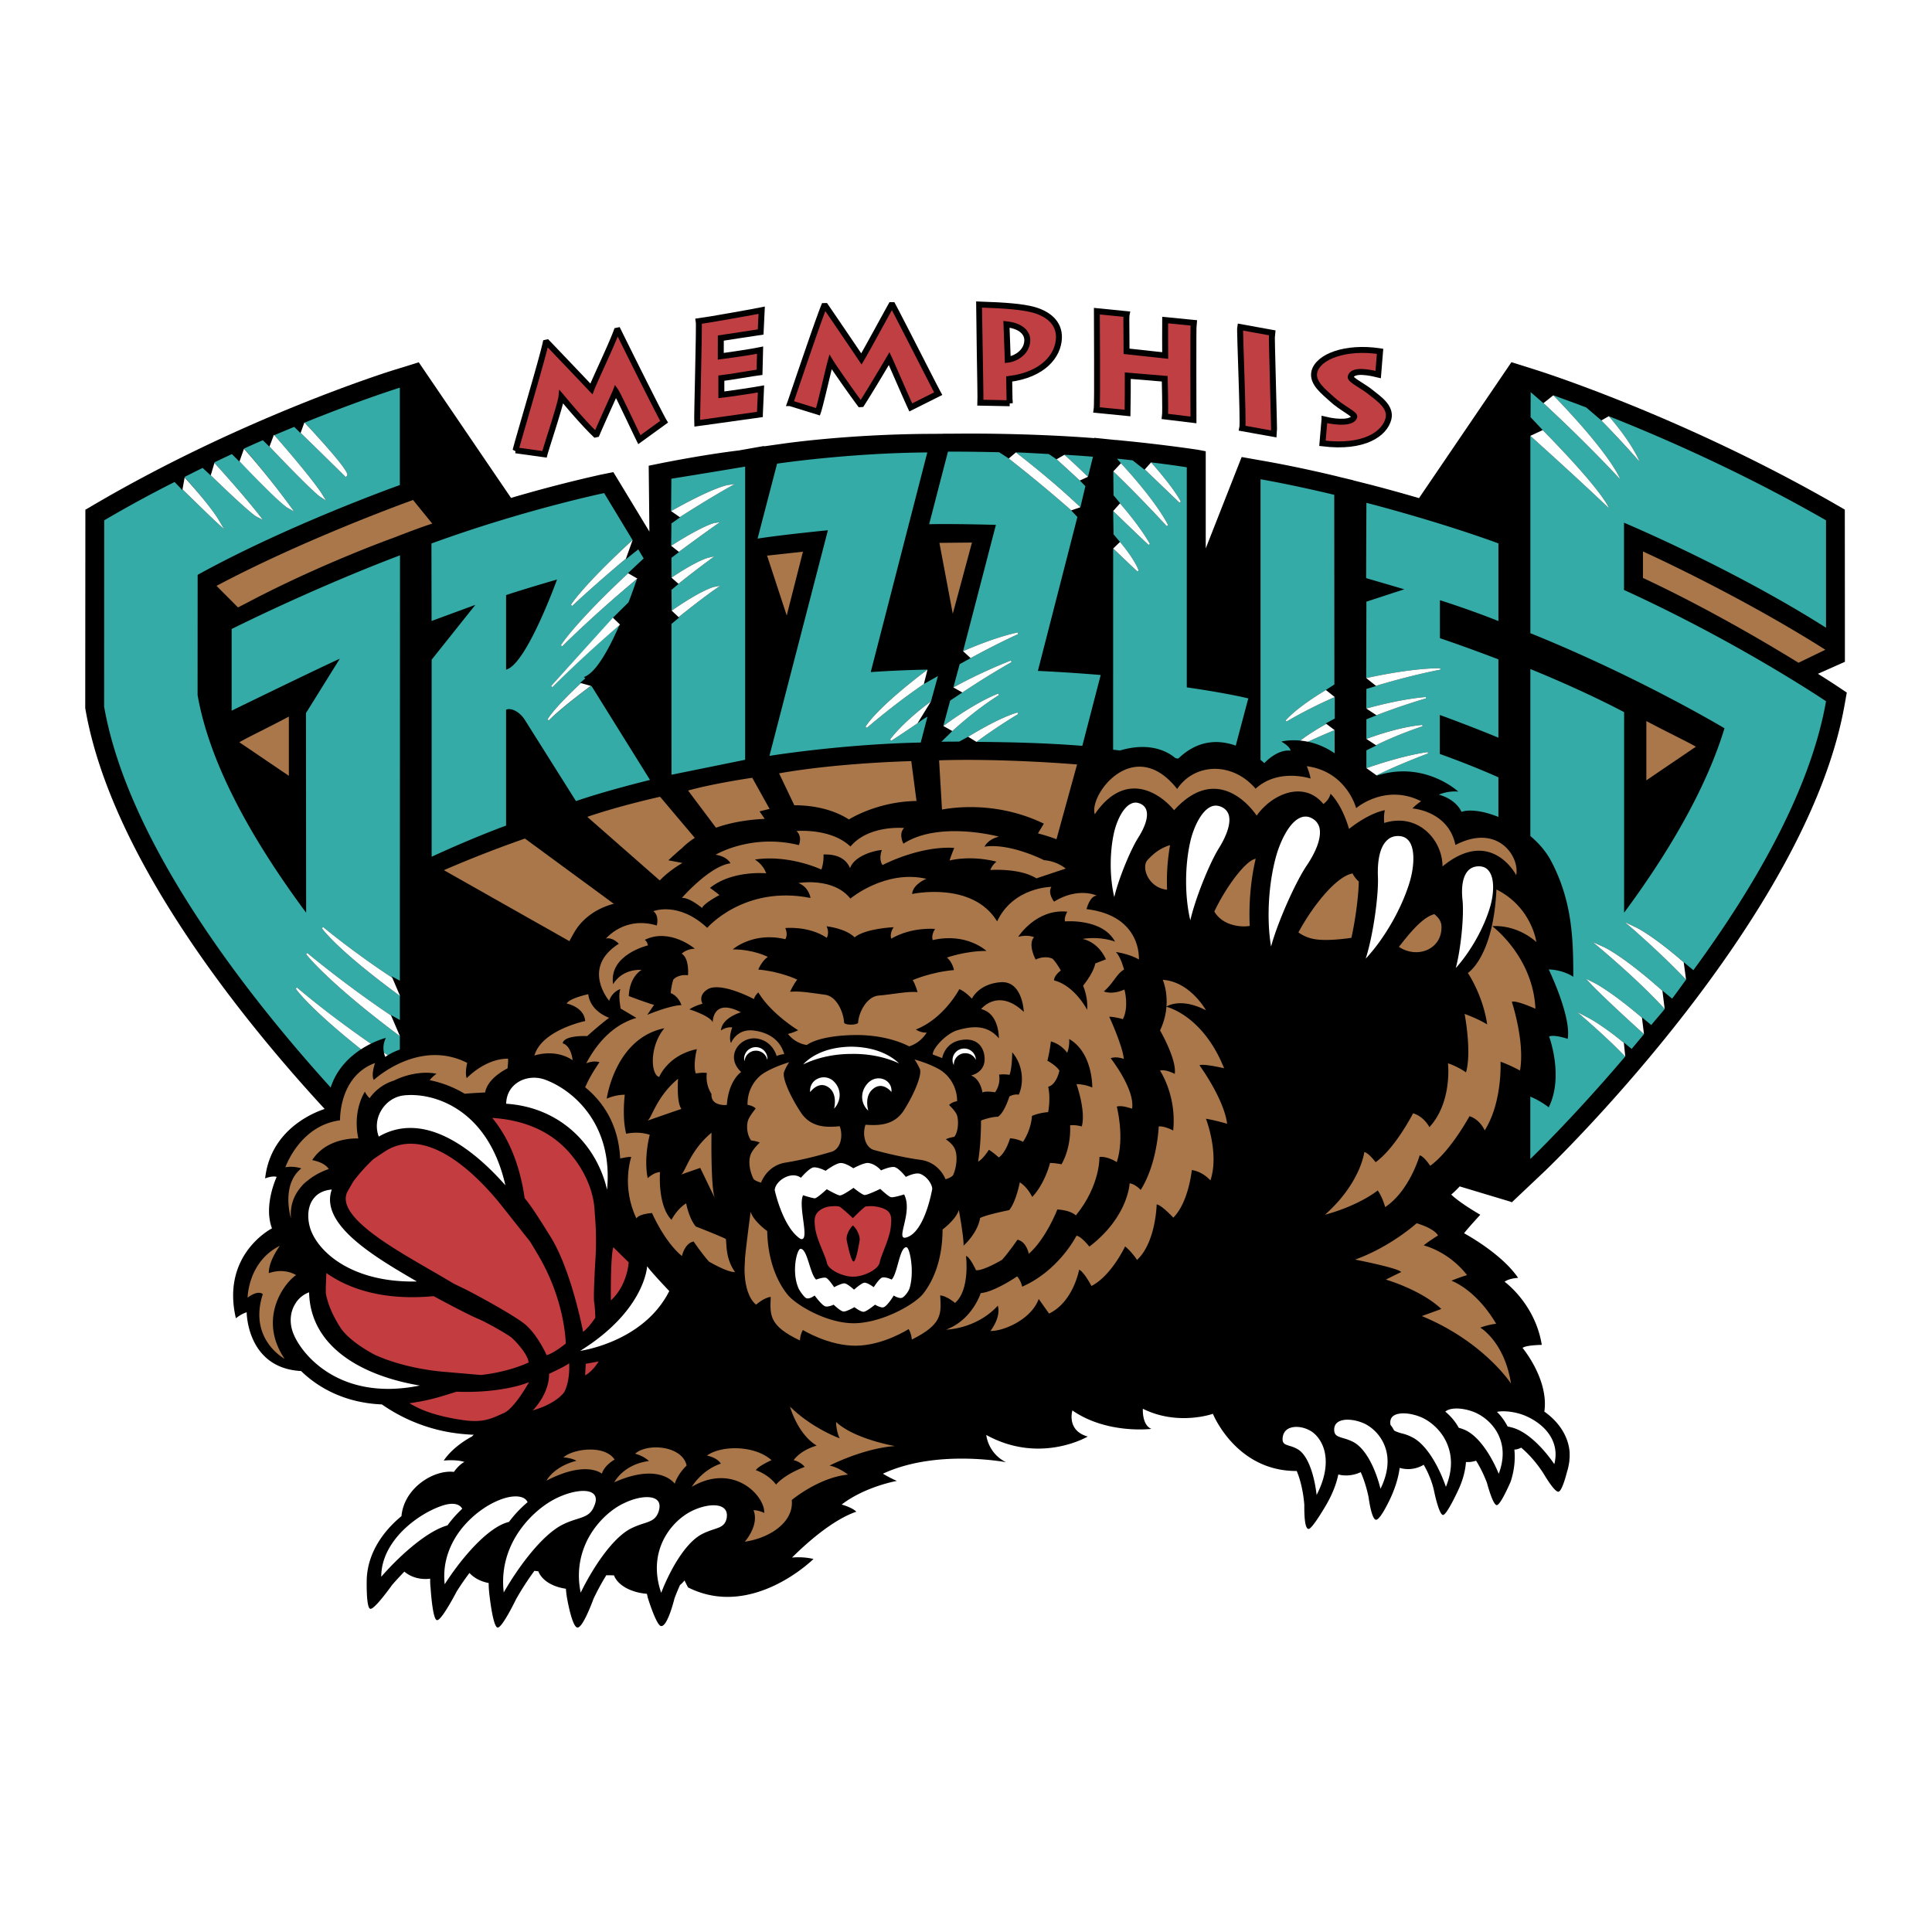 <svg xmlns="http://www.w3.org/2000/svg" width="2500" height="2500" viewBox="0 0 192.756 192.756"><path fill-rule="evenodd" clip-rule="evenodd" fill="#fff" d="M0 0h192.756v192.756H0V0z"/><path d="M132.146 41.853c1.445.35 2.818.317 2.969-.281.059-.261-1.293-.883-2.234-1.753-.734-.686-2.021-1.608-1.744-2.739.375-1.484 3.072-2.557 6.553-2.031l-.189 2.319c-1.682-.415-2.6-.325-2.742.224-.074.313 1.287.939 2.053 1.585.621.518 2.016 1.383 1.715 2.599-.365 1.474-2.375 2.975-6.586 2.455l.205-2.378z" fill-rule="evenodd" clip-rule="evenodd" fill="#c03f42"/><path d="M132.146 41.853c1.445.35 2.818.317 2.969-.281.059-.261-1.293-.883-2.234-1.753-.734-.686-2.021-1.608-1.744-2.739.375-1.484 3.072-2.557 6.553-2.031l-.189 2.319c-1.682-.415-2.6-.325-2.742.224-.074.313 1.287.939 2.053 1.585.621.518 2.016 1.383 1.715 2.599-.365 1.474-2.375 2.975-6.586 2.455l.205-2.378z" fill="none" stroke="#000" stroke-width=".594" stroke-miterlimit="2.613"/><path d="M51.446 44.926c.112-.599 2.595-8.852 3.001-10.729l.139-.03a898.349 898.349 0 0 1 4.419 4.637c.348-.914 2.064-4.493 2.527-5.805l.129-.027c1.058 2.15 4.165 8.392 4.597 9.106l-2.468 1.789c-.503-1.014-2.129-4.502-2.359-4.829-.104.272-1.204 2.654-1.902 4.283l-.132.028c-1.383-1.333-3.082-3.405-3.382-3.76-.076.739-1.514 5.053-1.692 5.739l-2.877-.402z" fill-rule="evenodd" clip-rule="evenodd" fill="#c03f42"/><path d="M51.446 44.926c.112-.599 2.595-8.852 3.001-10.729l.139-.03a898.349 898.349 0 0 1 4.419 4.637c.348-.914 2.064-4.493 2.527-5.805l.129-.027c1.058 2.15 4.165 8.392 4.597 9.106l-2.468 1.789c-.503-1.014-2.129-4.502-2.359-4.829-.104.272-1.204 2.654-1.902 4.283l-.132.028c-1.383-1.333-3.082-3.405-3.382-3.76-.076.739-1.514 5.053-1.692 5.739l-2.877-.402z" fill="none" stroke="#000" stroke-width=".594" stroke-miterlimit="2.613"/><path d="M75.812 41.348c-.496.064-5.528.794-6.253.882-.034-.609.229-9.78.155-10.181.773-.092 5.775-.987 6.28-1.095l-.104 2.166c-.508.066-3.728.583-3.974.613l-.004 1.821c.268-.026 3.328-.484 3.922-.614l-.055 2.203c-.368.042-3.213.527-3.809.588v1.662c.646-.068 3.309-.469 3.955-.588l-.113 2.543z" fill-rule="evenodd" clip-rule="evenodd" fill="#c03f42"/><path d="M75.812 41.348c-.496.063-5.528.794-6.253.882-.034-.609.229-9.78.155-10.181.773-.092 5.775-.987 6.28-1.095l-.104 2.166c-.508.066-3.728.583-3.974.613l-.004 1.821c.268-.026 3.328-.484 3.922-.614l-.055 2.203c-.368.042-3.213.527-3.809.588v1.662c.646-.068 3.309-.469 3.955-.588l-.113 2.543z" fill="none" stroke="#000" stroke-width=".594" stroke-miterlimit="2.613"/><path d="M78.838 40.221c.208-.573 2.66-7.899 3.381-9.686l.137-.002a935.572 935.572 0 0 1 3.588 5.278c.502-.843 2.299-4.153 2.975-5.366h.135c1.053 1.977 4.147 8.103 4.552 8.833l-2.739 1.371c-.495-1.065-1.983-4.515-2.154-4.875-.15.257-1.793 3.044-2.757 4.543l-.137.009c-1.146-1.541-2.717-3.819-2.958-4.219-.198.723-1.019 4.316-1.247 4.975l-2.776-.861z" fill-rule="evenodd" clip-rule="evenodd" fill="#c03f42"/><path d="M78.837 40.22c.208-.573 2.661-7.898 3.382-9.685l.137-.002a935.572 935.572 0 0 1 3.588 5.278c.502-.843 2.299-4.153 2.975-5.366h.135c1.053 1.977 4.147 8.103 4.552 8.833l-2.739 1.371c-.495-1.065-1.983-4.515-2.154-4.875-.15.257-1.793 3.044-2.757 4.543l-.137.009c-1.146-1.541-2.717-3.819-2.958-4.219-.198.723-1.019 4.316-1.247 4.975l-2.777-.862z" fill="none" stroke="#000" stroke-width=".594" stroke-miterlimit="2.613"/><path d="M100.416 32.354c1.471.159 2.111.875 2.076 1.637-.039 1.146-1.143 1.804-1.949 1.896l-.127-3.533zm.324 7.878c-.027-.283-.051-2.421-.051-2.421 3.371-.426 4.9-2.308 4.961-4.092.055-1.554-1.135-2.417-2.508-2.806-1.133-.311-2.82-.445-5.471-.533-.01.205.176 9.208.145 9.795l2.924.057z" fill-rule="evenodd" clip-rule="evenodd" fill="#c03f42"/><path d="M100.416 32.354c1.471.159 2.111.875 2.076 1.637-.039 1.146-1.143 1.803-1.949 1.896l-.127-3.533zm.324 7.878c-.027-.284-.051-2.421-.051-2.421 3.371-.426 4.9-2.308 4.961-4.092.055-1.554-1.135-2.417-2.508-2.806-1.133-.312-2.82-.445-5.471-.533-.01.205.176 9.208.145 9.795l2.924.057z" fill="none" stroke="#000" stroke-width=".594" stroke-miterlimit="2.613"/><path d="M109.41 40.9c.1-.595.012-9.516.02-9.855l2.98.297c-.035.169-.051.058-.014 3.708l3.855.419s-.016-3.237-.008-3.539l2.848.282c-.051.325-.018 9.424-.018 9.683l-2.846-.346c.064-.465-.021-3.76-.021-3.76l-3.688-.308s0 3.418-.016 3.726l-3.092-.307z" fill-rule="evenodd" clip-rule="evenodd" fill="#c03f42"/><path d="M109.41 40.9c.1-.595.012-9.516.02-9.855l2.98.297c-.035.169-.051.058-.014 3.708l3.855.419s-.016-3.237-.008-3.539l2.848.282c-.051.325-.018 9.424-.018 9.683l-2.846-.346c.064-.465-.021-3.76-.021-3.76l-3.688-.308s0 3.418-.016 3.726l-3.092-.307z" fill="none" stroke="#000" stroke-width=".594" stroke-miterlimit="2.613"/><path d="M127.107 43.297l-3.164-.57c.135-.584-.275-9.774-.211-10.099l3.168.573c-.056.239.256 9.789.207 10.096z" fill-rule="evenodd" clip-rule="evenodd" fill="#c03f42"/><path d="M127.107 43.297l-3.164-.57c.135-.584-.275-9.774-.211-10.099l3.168.573c-.056.239.256 9.788.207 10.096z" fill="none" stroke="#000" stroke-width=".594" stroke-miterlimit="2.613"/><path d="M145.621 118.388l5.176 1.569 3.188-2.981c1.08-1.007 26.336-25.48 30.057-46.693l.211-1.182-.998-.668a70.058 70.058 0 0 0-1.877-1.208l2.689-1.195v-3.402l-.008-10.716v-1.064l-.928-.537c-15.191-8.729-29.275-13.212-29.873-13.4l-2.461-.775-9.217 13.556.053.025c-2.725-.803-4.693-1.299-4.84-1.342l-1.789-.451v-.012l-1.432-.342c-.152-.047-3.873-.951-7.482-1.581l-2.209-.391-3.584 9.118v-9.692l-.758-.147c-3.791-.561-7.293-.892-7.445-.907l-.67-.068-.115-.002-2.133-.218v.032c-7.098-.546-13.6-.446-13.667-.446l-1.454.004v.009l-1.558.009c-7.94.059-13.918.916-14.168.947l-2.1.295v-.034l-2.498.443c-3.591.435-7.351 1.195-7.509 1.221l-1.5.304s.03 2.704.07 6.573l-2.906-4.799-.692-1.134-1.32.265c-.216.06-3.807.814-8.888 2.306l-9.214-13.52-2.449.753c-.607.186-15.001 4.695-29.885 13.408l-.919.539-.015 19.641v.16l.028.153c2.605 14.894 15.842 31.131 23.863 39.837-1.095.354-5.407 2.057-5.943 6.924 0 0 .709-.297 1.151-.152 0 0-1.338 2.832-.468 5.134 0 0-5.096 2.577-3.6 8.972 0 0 .486-.417 1.076-.602 0 0 .004 5.574 5.428 5.865 1.702 1.653 4.351 3.176 8.064 3.332a16.856 16.856 0 0 0 6.393 2.712c.919.175 1.861.279 2.767.312l-.183.18s-1.812.905-2.808 2.396c0 0 1.246-.136 2.067.14 0 0-.461.171-1.051.99-2.003-.24-4.977 1.592-5.233 4.413-1.833 1.51-3.354 3.659-3.464 6.259 0 0-.087 2.99.373 2.99h.009c.459 0 2.144-2.38 2.144-2.38.395-.452.813-.908 1.226-1.331.682.576 1.63.828 2.574.703 0 .289.003.587.042.89 0 0 .191 3.246.646 3.246.007 0 .007-.006.007-.006l.008.006c.465 0 1.947-2.866 1.947-2.866a27.22 27.22 0 0 1 1.271-1.841c.47.518 1.153.86 1.917 1.005 0 .418.031.843.089 1.284 0 0 .346 3.155.808 3.155h.015c.457 0 1.818-2.818 1.818-2.818a27.757 27.757 0 0 1 1.834-2.838l.388.047c.386.964 1.503 1.564 2.753 1.74.02.266.05.539.094.817 0 0 .508 3.052 1.066 3.052h.012c.55 0 1.582-2.865 1.582-2.865.389-.823.823-1.619 1.278-2.351l.761.009c.418 1.066 1.809 1.725 3.291 1.844.034.144.062.294.105.448 0 0 .854 2.77 1.319 2.77h.016c.646 0 1.312-2.77 1.312-2.77.176-.456.356-.901.551-1.33.168-.128.31-.28.445-.449l.35.689c6.402 3.231 12.521-2.833 12.521-2.833-1.111-.268-2.144-.14-2.144-.14 1.398-1.39 4.022-3.76 6.419-4.578-.458-.449-1.466-.712-1.466-.712 2.348-1.805 5.51-2.359 5.51-2.359-.646-.269-1.395-.718-1.395-.718 5.33-2.485 12.286-1.146 12.286-1.146-1.822-.905-1.971-2.719-1.971-2.719 5.383 2.963 10.121.157 10.121.157-2.152-.605-1.529-2.604-1.529-2.604 3.453 2.395 7.881 1.839 7.881 1.839-.961-.395-.85-2.008-.85-2.008 3.5 1.745 6.986.504 6.986.504s2.305 5.74 8.363 5.705c.365.854.656 2.071.758 3.378 0 .052-.008.494.016.988.029.666.133 1.446.422 1.415.377-.026 1.77-2.44 1.77-2.44.625-1.091.996-2.087 1.184-2.992.732.189 1.545.094 2.238-.234.32.732.594 1.588.783 2.498 0 0 .287 2.283.756 2.252.475-.036 1.492-2.295 1.492-2.295.471-1.061.742-2.023.854-2.881a2.994 2.994 0 0 0 2.396-.312c.387.667.734 1.446.957 2.287.014.07.033.134.051.208.02.099.045.2.068.316 0 0 .469 2.228.861 2.198.396-.021 1.582-2.638 1.582-2.638.424-.945.639-1.834.697-2.645.348.021.684-.019 1.008-.13.41.646.781 1.409 1.088 2.211 0 0 .586 2.251.986 2.223.389-.029 1.381-2.35 1.381-2.35.369-1.144.465-2.21.369-3.178v-.018c.225 0 .451-.068.676-.189.789.66 1.594 1.582 2.246 2.605 0 0 1.062 1.83 1.469 1.793.385-.023.867-2.014.867-2.014.105-.303.16-.61.203-.892.012-.07.027-.136.027-.205.004-.094.012-.196.023-.29.004-.16.004-.315 0-.475v-.026c-.119-1.766-1.24-3.199-2.525-4.091.463-3.211-2.172-6.354-2.172-6.354.303-.285 1.916-.306 1.916-.306-.66-4.107-3.713-6.3-3.713-6.3.477-.352 1.352-.384 1.352-.384-1.668-2.463-5.391-4.452-5.391-4.452.295-.41 1.617-1.847 1.617-1.847-2.229-1.298-2.896-2.014-2.896-2.014.315-.263.589-.535.831-.793z" fill-rule="evenodd" clip-rule="evenodd" fill="#fff"/><path d="M145.621 118.388l5.176 1.569 3.188-2.981c1.08-1.007 26.336-25.48 30.057-46.693l.211-1.182-.998-.668a70.058 70.058 0 0 0-1.877-1.208l2.689-1.195v-3.402l-.008-10.716v-1.064l-.928-.537c-15.191-8.729-29.275-13.212-29.873-13.4l-2.461-.775-9.217 13.556.053.025c-2.725-.803-4.693-1.299-4.84-1.342l-1.789-.451v-.012l-1.432-.342c-.152-.047-3.873-.951-7.482-1.581l-2.209-.391-3.584 9.118v-9.692l-.758-.147c-3.791-.562-7.293-.892-7.445-.907l-.67-.068-.115-.002-2.133-.218v.032c-7.098-.546-13.6-.446-13.667-.446l-1.454.004v.009l-1.558.009c-7.94.059-13.918.916-14.168.947l-2.1.295v-.034l-2.498.443c-3.591.435-7.351 1.195-7.509 1.221l-1.5.304s.03 2.704.07 6.573l-2.906-4.799-.692-1.134-1.32.265c-.216.06-3.807.814-8.888 2.306l-9.214-13.52-2.449.753c-.607.186-15.001 4.695-29.885 13.408l-.919.539-.015 19.641v.16l.028.153c2.605 14.894 15.843 31.131 23.863 39.837-1.095.354-5.407 2.057-5.943 6.924 0 0 .709-.297 1.151-.152 0 0-1.338 2.832-.468 5.134 0 0-5.096 2.577-3.6 8.972 0 0 .486-.417 1.076-.602 0 0 .004 5.574 5.428 5.865 1.702 1.653 4.351 3.176 8.064 3.332a16.856 16.856 0 0 0 6.393 2.712c.919.175 1.861.279 2.767.312l-.183.18s-1.812.905-2.808 2.396c0 0 1.246-.136 2.067.14 0 0-.461.171-1.052.99-2.003-.24-4.976 1.592-5.232 4.413-1.833 1.51-3.354 3.659-3.465 6.259 0 0-.086 2.99.374 2.99h.009c.459 0 2.144-2.38 2.144-2.38.395-.452.813-.908 1.226-1.331.682.576 1.63.828 2.574.703 0 .289.003.587.042.89 0 0 .191 3.246.646 3.246.007 0 .007-.006.007-.006l.008.006c.465 0 1.947-2.866 1.947-2.866a27.22 27.22 0 0 1 1.271-1.841c.47.518 1.153.86 1.917 1.005 0 .418.031.843.089 1.284 0 0 .346 3.155.808 3.155h.015c.457 0 1.818-2.818 1.818-2.818a27.757 27.757 0 0 1 1.834-2.838l.388.047c.386.964 1.503 1.564 2.753 1.74.02.266.05.538.094.817 0 0 .508 3.052 1.066 3.052h.012c.55 0 1.582-2.865 1.582-2.865.389-.823.823-1.619 1.278-2.351l.761.009c.418 1.066 1.809 1.725 3.291 1.844.034.144.062.294.105.448 0 0 .854 2.77 1.319 2.77h.016c.646 0 1.312-2.77 1.312-2.77.176-.456.356-.901.551-1.33.168-.128.31-.28.445-.449l.35.689c6.402 3.231 12.521-2.833 12.521-2.833-1.111-.268-2.144-.14-2.144-.14 1.398-1.39 4.022-3.76 6.419-4.578-.458-.449-1.466-.712-1.466-.712 2.348-1.805 5.51-2.359 5.51-2.359-.646-.269-1.395-.718-1.395-.718 5.33-2.485 12.286-1.146 12.286-1.146-1.822-.905-1.971-2.719-1.971-2.719 5.383 2.963 10.121.157 10.121.157-2.152-.605-1.529-2.604-1.529-2.604 3.453 2.395 7.881 1.839 7.881 1.839-.961-.395-.85-2.008-.85-2.008 3.5 1.745 6.986.504 6.986.504s2.305 5.74 8.363 5.705c.365.854.656 2.071.758 3.378 0 .052-.008.494.016.988.029.666.133 1.446.422 1.415.377-.026 1.77-2.44 1.77-2.44.625-1.091.996-2.087 1.184-2.992.732.189 1.545.094 2.238-.234.32.732.594 1.588.783 2.498 0 0 .287 2.283.756 2.252.475-.036 1.492-2.295 1.492-2.295.471-1.061.742-2.023.854-2.881a2.994 2.994 0 0 0 2.396-.312c.387.667.734 1.446.957 2.287.014.07.033.134.051.208.02.099.045.2.068.316 0 0 .469 2.228.861 2.198.396-.021 1.582-2.638 1.582-2.638.424-.945.639-1.834.697-2.645.348.021.684-.019 1.008-.13.41.646.781 1.409 1.088 2.211 0 0 .586 2.251.986 2.223.389-.029 1.381-2.35 1.381-2.35.369-1.144.465-2.21.369-3.178v-.018c.225 0 .451-.068.676-.189.789.66 1.594 1.582 2.246 2.606 0 0 1.062 1.829 1.469 1.792.385-.023.867-2.014.867-2.014.105-.303.16-.61.203-.892.012-.07.027-.136.027-.205.004-.094.012-.196.023-.29.004-.16.004-.315 0-.475v-.026c-.119-1.766-1.24-3.199-2.525-4.091.463-3.211-2.172-6.354-2.172-6.354.303-.285 1.916-.306 1.916-.306-.66-4.107-3.713-6.3-3.713-6.3.477-.352 1.352-.384 1.352-.384-1.668-2.463-5.391-4.452-5.391-4.452.295-.41 1.617-1.847 1.617-1.847-2.229-1.298-2.896-2.014-2.896-2.014.315-.263.589-.535.831-.793z" fill="none" stroke="#fff" stroke-width="3.093" stroke-linecap="round" stroke-linejoin="round" stroke-miterlimit="2.613"/><path d="M181.318 67.19a.773.773 0 0 1 .059.034l2.689-1.195v-3.402l-.008-10.716v-1.064l-.928-.537c-15.191-8.729-29.275-13.212-29.873-13.4l-2.461-.775-9.217 13.556.053.025c-2.725-.803-4.693-1.299-4.84-1.342l-1.789-.451v-.012l-1.432-.342c-.152-.047-3.873-.951-7.482-1.581l-2.209-.391-3.584 9.118v-9.692l-.758-.147c-3.791-.561-7.293-.892-7.445-.907l-.67-.068-.115-.002-2.133-.218v.032c-7.098-.546-13.6-.446-13.667-.446l-1.454.004v.009l-1.558.009c-7.94.059-13.918.916-14.168.947l-2.1.295v-.034l-2.498.443c-3.591.435-7.351 1.195-7.509 1.221l-1.5.304s.03 2.704.07 6.573l-2.906-4.799-.692-1.134-1.32.265c-.216.06-3.807.814-8.888 2.306l-9.214-13.542v.039-.022l-2.449.759c-.607.186-15.001 4.695-29.885 13.408l-.919.539-.014 19.641v.16l.028.153c3.716 21.219 28.98 45.158 30.061 46.165l3.179 2.995 18.068-5.451-.031-16.912c4.122-1.436 8.246-2.507 8.246-2.507l.008-3.283 3.057 2.548a110.723 110.723 0 0 1 25.173-2.912c12.817 0 25.116 2.182 36.538 6.188l-.025 16.872 17.992 5.409v.064l3.188-3.012c1.08-1.007 26.336-25.48 30.057-46.693l.211-1.182-.998-.668c-.098-.064-.779-.519-1.938-1.242z" fill-rule="evenodd" clip-rule="evenodd"/><path d="M52.373 83.662l13.565 9.961s-2.331.652-6.28 1.887l-15.371-8.692a118.078 118.078 0 0 1 8.086-3.156zM65.856 79.493l9.915 11.738c-1.422.312-3.126.754-4.799 1.131L58.593 81.498c3.27-1.128 7.263-2.005 7.263-2.005zM75.053 77.599L82.14 90.34c-1.732.199-3.855.412-4.438.594L68.65 78.873c2.536-.713 6.403-1.274 6.403-1.274zM90.919 75.938l1.783 13.623c-2.89.076-5.846.297-8.76.619l-6.213-13.023c5.962-1.059 13.19-1.219 13.19-1.219zM107.459 76.271l-3.693 13.411a132.879 132.879 0 0 0-7.473-.192c-.547 0-1.079.003-1.796.012l-.803-13.644c6.458-.212 13.765.413 13.765.413zM21.603 58.452c8.601-4.576 18.827-8.278 18.926-8.32l.679-.25 1.919 2.363c-.983.281-3.888 1.419-3.888 1.419-.274.097-6.806 2.456-13.685 6.001l-1.808.938-2.143-2.151zM96.973 54.13l-3.247.032 1.333 7.078 1.914-7.11zM80.111 55.044l-3.578.392 1.958 5.973 1.62-6.365zM182.115 64.826c-6.889-4.373-14.578-8.154-18.197-9.807v2.642c5.545 2.591 11.316 5.864 15.516 8.463l2.681-1.298zM169.201 74.496c-1.238-.691-2.553-1.29-4.945-2.556v5.915l4.945-3.359zM23.876 74.053c1.239-.698 2.559-1.294 4.943-2.558v5.907l-4.943-3.349z" fill-rule="evenodd" clip-rule="evenodd" fill="#a9774a"/><path d="M118.406 68.58V46.62a98.855 98.855 0 0 0-3.561-.487c2.42 2.74 2.941 3.878 2.963 3.921l-.135.095c-.02-.016-1.336-1.281-3.459-3.314l-.029.025-1.185-.931a90.269 90.269 0 0 0-1.557-.167l.398.457h-.004c3.717 4.035 4.697 6.157 4.697 6.179l-.139.088c-.023-.024-2.332-2.574-5.32-5.457l.025 2.387.658.791-.018.017c2.131 2.446 2.971 4.027 2.982 4.043l-.131.102c-.02-.018-1.586-1.492-3.529-3.384l.037 2.326.641.76c1.533 1.832 1.848 2.812 1.861 2.85l-.133.094-2.406-2.288-.006 20.071c7.387.843 11.629 1.871 11.629 1.871l1.859-6.988c.003-.001-2.169-.538-6.138-1.101zM59.01 68.433l-.015.011-.044-.011c-3.27 2.451-4.175 3.432-4.184 3.437l-.143-.079c.026-.046.468-.952 3.338-3.637l-.082-.024.521-.448c-.05-.046-.098-.084-.145-.134 1.188-.403 2.482-2.746 3.576-5.251-3.995 3.451-6.69 6.234-6.713 6.264l-.139-.107 6.201-6.798-.031-.023 1.555-1.536c.332-.855.615-1.658.847-2.34-4.396 3.653-7.436 6.699-7.462 6.731l-.135-.104c.007-.015 1.261-2.095 6.714-7.19l-.022-.006 1.554-1.455c.012-.007.016-.023.016-.023l-.537-.898-1.256.999.026-.078c-3.19 2.666-5.331 4.695-5.362 4.721l-.129-.106c.007-.017 1.16-1.886 6.15-6.466l-2.835-4.687s-8.064 1.682-17.229 5.03l.014 7.729 4.367-1.607-4.361 5.472v19.659c4.304-1.986 7.427-3.109 7.427-3.109V70.811c.461-.218 1.281.14 1.83.947l5.142 8.168c2.99-1.038 7.387-2.111 7.387-2.111l-5.841-9.382zm-8.517-1.625v-7.436c1.749-.587 5.081-1.553 5.081-1.553s-3.058 8.502-5.081 8.989zM63.57 57.716h-.008.008zM66.982 47.761l-.027 3.232c4.23-2.379 5.624-2.6 5.681-2.6l.68-.113-.601.346c-.025.007-1.984 1.107-4.893 2.97l.019.03-.851.594-.028 2.232c3.265-2.077 4.29-2.265 4.341-2.276l.53-.076-.435.297c-.022.016-1.451 1.022-3.667 2.663l.027.015-.767.574.004 1.985c2.519-1.697 3.651-1.992 3.694-1.995l.589-.138-.48.357a86.2 86.2 0 0 0-3.104 2.387l.007.012-.71.594.026 2.074c2.987-2.081 4.195-2.368 4.253-2.374l.592-.117-.49.341c-.022.009-1.561 1.092-3.663 2.796l.049.043-.764.632.001 15.051 7.35-1.493v-29.25c-3.934.66-7.363 1.207-7.363 1.207zM92.881 69.985l.7-2.538-1.378.78c-2.899 1.957-5.677 4.358-5.714 4.388l-.131-.105c.038-.07.961-1.757 6.179-5.703a116.87 116.87 0 0 0-5.663.246l5.644-21.914c-7.908.059-14.988 1.12-14.988 1.12l-1.947 7.478c2.567-.399 7.016-.833 7.016-.833l-5.832 22.51s7.181-1.167 15.095-1.33l.671-2.581c-.262.155-.511.287-.992.658-2.057 1.403-2.605 1.735-2.612 1.738l-.124-.117c.011-.01 1.159-1.655 4.076-3.797zM39.892 103.357zM29.505 98.63l.127-.105c.044.031 3.695 3.233 9.554 7.079l.005.022-.017-.054.718.412v-2.605c-7.215-5.396-9.333-8.152-9.35-8.182l.121-.116c.04.037 3.7 3.112 8.358 6.24l-.027-.059.898.502v-2.41c-6.379-4.682-7.725-6.674-7.778-6.752l.129-.108c.031.021 2.844 2.387 6.897 5.059l-.069-.151.821.443.015-42.438s-7.586 2.798-16.798 7.349v8.149s7.738-3.784 10.793-5.187l-3.378 5.43.018 19.912c-4.878-6.571-9.551-14.383-10.83-21.718l.006-11.99c9.085-5.019 20.174-8.958 20.174-8.958v-9.718s-3.81 1.182-9.496 3.485c4.567 4.912 4.319 5.2 4.226 5.302l-.122.139-.126-.13c-.017-.009-1.087-1.084-4.379-4.287l-.007.025-.634-.62c-.638.263-1.308.539-1.987.827 3.818 4.353 4.748 5.829 4.777 5.897l.387.628-.621-.402c-.031-.021-.781-.523-5.023-4.985v.019l-.664-.655c-.609.263-1.236.543-1.873.833 2.504 2.84 4.515 5.637 4.542 5.66l.451.622-.671-.378c-.045-.022-.939-.627-4.773-4.649l-.015.044-.749-.747c-.572.264-1.15.54-1.741.82l.012.013-.012.049c2.78 3.05 4.363 5.068 4.379 5.088l.465.6-.682-.352c-.025-.009-.685-.375-4.526-4.104v.018l-.815-.752c-.586.285-1.18.586-1.78.887l-.009.052c2.443 2.691 3.348 4.172 3.381 4.229l.564.958-.819-.752c-.018-.015-.434-.398-3.344-3.223l-.011.064-.779-.811a124.929 124.929 0 0 0-7.021 3.825l-.009 18.585c3.658 20.861 29.503 45.14 29.503 45.14v-7.996c-8.634-6.36-10.377-8.981-10.386-9.012zM39.14 97.553l.016.047-.016-.047zM133.154 72.842c-2.4.989-4.139 1.877-4.158 1.885l-.086-.097c.037-.049.799-.947 3.418-2.409l-.061-.046.902-.482v-2.146c-2.83 1.233-4.789 2.436-4.814 2.445l-.086-.104c.037-.05.961-1.204 4.016-3.043l-.012-.003.859-.551-.012-18.923s-3.773-.922-7.357-1.553v29.544c4.217.974 7.406 1.962 7.406 1.962l-.015-6.479zM149.498 61.962v-7.748c-6.215-2.273-13.172-4.048-13.172-4.048l-.029 7.512 3.812 1.115-3.783 1.235-.018 7.623c5-1.083 7.367-.974 7.389-.974l.016.129c-.037.009-2.77.512-6.432 1.619l.021.017-.977.298-.006 1.95c3.695-1.021 5.908-1.146 5.924-1.146l.029.134c-.029.001-2.258.646-4.943 1.677l.016.009-1.02.401v1.956c3.49-1.29 5.564-1.394 5.58-1.394l.023.126c-.023.017-2.34.751-4.648 1.896l.037.031-.992.482v1.774c3.922-1.358 6.094-1.599 6.111-1.599l.041.131c-.047.013-3.07 1.151-5.141 2.188l.043.031-1.055.577v2.326c7.098 2.304 13.172 5.168 13.172 5.168v-7.904s-2.398-1.098-5.844-2.334v-3.889c3.658 1.344 5.844 2.268 5.844 2.268v-7.815s-3.148-1.211-5.828-2.109c-.01.01-.01-3.811 0-3.794 3.432 1.102 5.83 2.081 5.83 2.081zM163.82 101.539v.005-.005zM182.184 69.963s-8.684-5.867-20.156-11.103v-6.708s10.734 4.495 20.154 10.476V51.912c-8.188-4.705-16.096-8.177-21.668-10.389 2.453 2.855 3.062 4.534 3.062 4.534s-1.629-1.885-3.867-4.16l.064.049-1.521-1.296c-1.297-.5-2.408-.894-3.277-1.21 5.932 6.127 6.674 8.382 6.674 8.382s-3.068-3.36-7.656-7.602l-.008.005-1.271-1.102-.01 2.497 1.213 1.29c6.203 6.312 6.605 7.793 6.605 7.793s-2.418-2.344-7.838-7.22v19.689c10.898 4.402 19.369 9.488 19.369 9.488-1.916 6.301-5.895 12.839-10.016 18.397l.002-20.006c-4.41-2.327-9.355-4.3-9.355-4.3l-.006 48.884s4.209-4.035 9.471-10.23c-1.551-1.628-3.672-3.466-3.695-3.486l-1.098-.957 1.293.683c.061.038 1.318.71 3.363 2.398l-.008-.043.787.653c.402-.484.818-.973 1.229-1.484-3.773-3.405-5.131-4.823-5.148-4.839l-.635-.681.838.416c.07.039 1.643.82 4.746 3.472l-.012-.043.939.773c.436-.544.891-1.033 1.338-1.604-2.477-2.737-6.207-5.858-6.248-5.897l-.926-.781 1.113.505c.086.034 1.971.917 5.834 4.358v-.019l.969.805c.465-.601.924-1.271 1.393-1.894-2.127-2.277-5.148-4.917-5.178-4.948l-.941-.798 1.123.528c.078.036 1.66.791 4.76 3.483v-.007l.965.796c5.98-8.146 11.659-17.855 13.234-26.831zM109.047 45.568c-.959-.082-1.9-.144-2.848-.194.83.742 1.607 1.482 2.35 2.196l.498-2.002zM108.289 48.506l-.555-.564c-.766-.699-1.514-1.402-2.32-2.117l-.783-.528c-1.154-.06-2.23-.128-3.273-.161 2.393 1.86 4.543 3.667 6.434 5.473l.497-2.103z" fill-rule="evenodd" clip-rule="evenodd" fill="#34aba7"/><path d="M103.549 66.936l3.943-15.357-.625-.653.016-.006a144.758 144.758 0 0 0-6.266-5.192l-.928-.607c-3.022-.075-5.112-.062-5.112-.062L92.702 52.3c2.537-.055 6.659.066 6.659.066l-3.275 12.601c3.578-1.545 5.425-1.853 5.449-1.861l.039.164c-.018.008-1.922.849-4.734 2.389l-1.095.605-.627 2.324c2.969-1.635 5.7-2.67 5.733-2.685l.07.154a79.45 79.45 0 0 0-4.904 3.033l-1.22.805-.683 2.538c3.496-2.557 5.451-3.213 5.472-3.229l.068.153c-.02.016-1.967 1.158-4.644 3.58l-1.087 1.067c.289-.009.905-.012 1.777-.016l.888-.479c3.294-2.016 4.847-2.396 4.921-2.42l.062.156c-.018.015-1.955 1.154-4.15 2.773 2.768.016 6.682.084 10.562.395l1.834-7.068c-3.331-.284-6.268-.409-6.268-.409z" fill-rule="evenodd" clip-rule="evenodd" fill="#34aba7"/><path d="M57.961 68.154c-2.87 2.685-3.312 3.591-3.338 3.637l.143.079c.009-.005.807-.919 4.177-3.442l-.982-.274zM61.151 61.632s-6.16 6.801-6.17 6.822l.139.107c.022-.03 2.704-2.766 6.743-6.246l-.712-.683zM62.67 57.193c-5.453 5.096-6.708 7.175-6.714 7.19l.135.104c.027-.032 3.082-3.095 7.497-6.763l-.918-.531zM63.12 53.873c-5 4.588-6.153 6.457-6.16 6.474l.129.106c.032-.025 2.172-2.055 5.362-4.721l.669-1.859zM72.636 48.393c-.058 0-1.451.221-5.681 2.6l.868.603c2.908-1.862 4.867-2.962 4.893-2.97l.601-.346-.681.113zM39.021 101.321c-4.658-3.128-8.318-6.203-8.358-6.24l-.121.116c.017.03 2.135 2.791 9.365 8.189l-.886-2.065zM39.186 105.604c-5.858-3.846-9.509-7.048-9.554-7.079l-.127.105c.009.031 1.752 2.658 10.418 9.033l-.737-2.059zM39.14 97.553c-4.053-2.672-6.866-5.038-6.897-5.059l-.129.108c.054.079 1.403 2.071 7.805 6.772l-.779-1.821zM21.806 51.851c-.033-.056-.837-1.42-3.386-4.21l-.213 1.186c2.973 2.897 3.326 3.215 3.344 3.23l.819.752-.564-.958zM25.772 51.274c-.016-.021-1.599-2.038-4.379-5.088l-.365 1.232c3.841 3.729 4.501 4.095 4.526 4.104l.682.352-.464-.6zM28.892 50.412c-.027-.022-1.98-2.751-4.551-5.642l-.442 1.256c3.922 4.123 4.728 4.607 4.773 4.63l.671.378-.451-.622zM32.143 49.314c-.03-.068-.964-1.553-4.812-5.941l-.444 1.182c4.242 4.462 4.992 4.965 5.023 4.985l.621.402-.388-.628zM30.372 42.143l-.378 1.042c3.292 3.203 4.363 4.278 4.379 4.287l.126.13.122-.139c.094-.103.342-.391-4.249-5.32zM71.302 52.176c-.051.011-1.076.199-4.341 2.276l.769.608c2.216-1.641 3.645-2.647 3.667-2.663l.435-.297-.53.076zM70.688 55.639c-.043.003-1.175.298-3.694 1.995l.699.612a87.31 87.31 0 0 1 3.104-2.387l.48-.357-.589.137zM71.269 58.552c-.058.006-1.266.292-4.253 2.374l.691.647c2.102-1.704 3.641-2.788 3.663-2.796l.49-.341-.591.116zM162.012 104.045c-2.045-1.688-3.303-2.36-3.363-2.398l-1.293-.683 1.098.957c.023.021 2.148 1.866 3.701 3.5l-.143-1.376zM163.82 101.539c-3.104-2.651-4.676-3.433-4.746-3.472l-.838-.416.635.681c.018.016 1.375 1.434 5.148 4.839l-.199-1.632zM166.086 100.666l-.227-1.814c-3.863-3.441-5.748-4.324-5.834-4.358l-1.113-.505.926.781c.041.038 3.771 3.159 6.248 5.896zM167.984 96.01c-3.1-2.692-4.682-3.448-4.76-3.483l-1.123-.528.941.798c.029.03 3.051 2.67 5.178 4.948l-.236-1.735zM106.199 45.374l-.785.451c.807.714 1.555 1.417 2.32 2.117l.814-.371a83.925 83.925 0 0 0-2.349-2.197zM101.357 45.136l-.709.607-.031-.016a144.634 144.634 0 0 1 6.266 5.192l.908-.31c-1.891-1.805-4.041-3.613-6.434-5.473zM114.846 46.132l-.631.702c2.123 2.034 3.439 3.298 3.459 3.314l.135-.095c-.022-.042-.543-1.181-2.963-3.921zM111.838 46.218l-.762.811c2.988 2.882 5.297 5.433 5.32 5.457l.139-.088c0-.023-.98-2.145-4.697-6.18zM111.742 50.223l-.678.761c1.943 1.893 3.51 3.366 3.529 3.384l.131-.102c-.011-.016-.851-1.597-2.982-4.043zM111.742 54.07l-.678.656 2.406 2.288.133-.094c-.013-.038-.328-1.018-1.861-2.85zM132.285 68.844c-3.055 1.839-3.979 2.993-4.016 3.043l.086.104c.025-.009 1.984-1.211 4.814-2.445l-.884-.702zM132.328 72.221c-2.619 1.462-3.381 2.36-3.418 2.409l.086.097c.02-.008 1.758-.896 4.158-1.885l-.826-.621zM137.281 68.427c3.662-1.107 6.395-1.61 6.432-1.619l-.016-.129c-.021 0-2.389-.11-7.389.974l.973.774zM137.33 71.357c2.686-1.032 4.914-1.676 4.943-1.677l-.029-.134c-.016 0-2.229.125-5.924 1.146l1.01.665zM137.281 74.351c2.309-1.145 4.625-1.879 4.648-1.896l-.023-.126c-.016 0-2.09.104-5.58 1.394l.955.628zM137.338 77.358c2.07-1.037 5.094-2.175 5.141-2.188l-.041-.131c-.018 0-2.189.241-6.111 1.599l1.011.72zM92.171 68.244l.366-1.437c-5.218 3.946-6.141 5.633-6.179 5.703l.131.105c.037-.03 2.815-2.431 5.714-4.388l-.032.017zM92.881 69.985c-2.917 2.142-4.065 3.787-4.077 3.797l.124.117c.007-.003.556-.335 2.612-1.738l1.341-2.176zM96.84 65.659c2.812-1.54 4.716-2.381 4.734-2.389l-.039-.164c-.023.008-1.871.315-5.449 1.861l.754.692zM96.018 69.09a80.035 80.035 0 0 1 4.904-3.033l-.07-.154c-.033.015-2.764 1.049-5.733 2.685l.899.502zM95.013 72.936c2.677-2.422 4.624-3.564 4.644-3.58l-.068-.153c-.021.017-1.977.672-5.472 3.229l.896.504zM97.424 74.017c2.195-1.619 4.133-2.758 4.15-2.773l-.062-.156c-.074.024-1.627.405-4.921 2.42l.833.509zM153.916 42.911l-1.232.573c5.42 4.876 7.838 7.22 7.838 7.22s-.403-1.481-6.606-7.793zM154.975 39.44l-.982.78c4.588 4.242 7.656 7.602 7.656 7.602s-.743-2.254-6.674-8.382zM160.514 41.523l-.74.423-.064-.049a98.02 98.02 0 0 1 3.867 4.16s-.61-1.678-3.063-4.534z" fill-rule="evenodd" clip-rule="evenodd" fill="#fff"/><path d="M156.762 97.102c-.004-3.834-.217-7.348-2.186-11.096-1.873-3.565-6.984-5.415-8.697-4.803l-.188.061-.07-.191c-.018-.039-.455-1.13-2.115-1.588l-.512-.139.475-.229c.031-.022.609-.289 1.443-.346-1.191-.848-4.639-2.792-8.969-.568l-.166.082-.098-.15c-2.701-4.185-6.074-4.193-7.307-4.031.564.422.592.729.578.825l-.029.197-.201-.025c-1.213-.157-2.418 1.168-2.43 1.179l-.143.156-.152-.15c-.023-.016-2.123-2.053-4.689-2.044-1.352.009-2.605.582-3.727 1.706 0 0-.15.162-.156.162l-.141-.169c-.078-.097-2.045-2.243-6.277-.586-.219.151-4.215 3.085-4.174 9.185l-.41.003v-.08c-.889-.605-2.895-1.112-2.908-1.116l-.268-.065.137-.231.467-.769c-5.246-2.464-10.174-1.244-10.225-1.228l-.213.053-.034-.215-.104-.657c-4.808-.61-8.429 1.674-8.47 1.701l-.104.063-.119-.063c-2.822-1.814-6.433-1.341-6.475-1.33-.134.022-1.183.27-1.992.47l.356.517.208.295-.37.014c-2.49.127-5.917.715-8.083 2.826a1.712 1.712 0 0 1-.137.12c-.138.109-.619.546-.974.861l1.025.199.521.103-.47.264c-1.948 1.139-2.776 2.374-2.776 2.378l-.074.11-.139-.015c-.604-.116-1.546 0-2.073.175-.38.122-1.09.53-1.448.748l.246.24.274.273-.384.07c-2.582.493-3.8 1.961-4.301 2.789-.268.448-.539.977-.676 1.269l.821.188.298.066-.177.246c-.448.599-.483 1.803-.483 1.815l-.007.166-.17.031c-2.954.437-4.469 3.432-4.852 4.305a.815.815 0 0 1 .24.079l.413.231-.454.138c-1.184.346-1.789 1.701-1.975 2.173.245.107.518.265.59.306l-.129.373c-1.859-.186-3.44 1.039-3.458 1.048l-.312-.242.313-.695c-1.184-.174-6.27-.798-8.936 1.081l-.201.146-.104-.221a2.497 2.497 0 0 1-.099-1.676c-1.269.447-5.178 2.171-5.306 6.707v.154l-.153.032c-.057.024-5.215 1.413-5.989 6.506.271-.069.656-.137.949-.035l.235.067-.107.203c-.009.021-1.294 2.782-.472 4.98l.071.169-.162.076c-.19.105-4.749 2.517-3.542 8.442.202-.145.503-.323.861-.436l.267-.088.005.277c0 .219.076 5.383 5.229 5.657l.079.018.049.046c1.462 1.404 4.02 3.117 7.939 3.279l.062.007.043.034a16.632 16.632 0 0 0 6.311 2.665c.888.186 1.812.278 2.744.312l.478.009-.338.339-.186.183-.028.021-.027.007c-.018.004-1.488.767-2.463 1.994.45-.023 1.148-.004 1.697.166l.517.173-.499.214c-.006 0-.42.175-.977.924l-.063.099-.119-.018c-.989-.112-2.215.296-3.214 1.086-1.044.833-1.676 1.948-1.786 3.143l-.011.078-.062.059c-2.096 1.725-3.299 3.895-3.39 6.121-.039 1.159.036 2.495.201 2.752.298-.118 1.223-1.243 1.966-2.28a24.02 24.02 0 0 1 1.235-1.351l.134-.127.144.114c.636.538 1.515.777 2.407.668l.229-.042v.231c0 .33.02.605.042.876.079 1.291.283 2.761.486 3.034.288-.186 1.109-1.524 1.749-2.745.395-.629.83-1.251 1.282-1.862l.149-.196.17.19c.418.464 1.061.803 1.793.942l.166.034.008.16c.001.442.032.851.093 1.271.137 1.259.42 2.71.626 2.947.285-.164 1.044-1.499 1.625-2.693a29.75 29.75 0 0 1 1.844-2.863l.077-.097.117.011.381.045.12.018.051.111c.329.825 1.328 1.445 2.593 1.626l.166.012.009.167c.024.22.047.497.092.794.244 1.462.641 2.77.879 2.899.248-.081.875-1.323 1.396-2.755.387-.808.814-1.614 1.293-2.377l.058-.095h.113l.761.008.128.004.05.132c.374.919 1.599 1.596 3.131 1.713l.152.008.03.146c.016.053.021.108.036.162.022.091.036.177.061.268.362 1.18.91 2.505 1.142 2.633.258-.017.789-1.261 1.119-2.626l.01-.007v-.016c.16-.438.347-.885.556-1.334l.017-.039.027-.029c.18-.14.319-.273.426-.416l.19-.25.147.281.319.628c5.407 2.685 10.679-1.466 11.945-2.563-.915-.151-1.694-.064-1.701-.064l-.588.072.42-.416c1.319-1.303 3.822-3.555 6.166-4.477-.457-.289-1.112-.468-1.112-.468l-.393-.104.323-.251c1.762-1.374 3.967-2.026 5.006-2.27-.459-.229-.85-.463-.876-.48l-.318-.188.344-.166c4.209-1.966 9.458-1.548 11.509-1.282-1.172-.987-1.314-2.317-1.318-2.386l-.033-.366.332.179c4.346 2.379 8.291.93 9.516.358-.473-.216-.83-.52-1.053-.924-.451-.817-.18-1.719-.172-1.762l.092-.266.225.154c2.674 1.856 5.979 1.897 7.23 1.836-.568-.649-.516-1.797-.516-1.853l.023-.307.277.138c3.379 1.692 6.785.511 6.814.493l.189-.063.078.184c.02.06 2.318 5.599 8.172 5.579h.139l.049.119c.391.901.672 2.15.777 3.447v.019c0 .017-.016.476.01.973.043.885.162 1.136.221 1.207.248-.164 1.004-1.304 1.59-2.327.572-1.006.959-1.985 1.158-2.938l.041-.213.211.055a3.086 3.086 0 0 0 2.1-.205l.186-.09.086.194c.342.76.619 1.636.811 2.54.121.992.371 1.937.549 2.073.217-.104.807-1.076 1.309-2.157.43-.99.711-1.945.838-2.852l.025-.224.232.065a2.71 2.71 0 0 0 2.223-.293l.186-.101.107.174a9.658 9.658 0 0 1 1.03 2.546l.01.035c.021.094.049.197.062.291.199.948.49 1.822.658 2.019.258-.214.908-1.416 1.396-2.486.385-.879.617-1.753.682-2.578l.012-.203.197.007c.318.027.625-.021.924-.117l.16-.053.09.133c.42.689.816 1.463 1.104 2.254l.008.01v.006c.236.875.582 1.866.789 2.051.225-.174.785-1.238 1.186-2.175.336-1.064.463-2.108.361-3.111v-.017l-.025-.223h.229c.178.005.369-.05.574-.164l.127-.068.102.089c.834.703 1.639 1.645 2.295 2.665.502.844 1.064 1.597 1.266 1.692.17-.138.488-.964.701-1.871a4.95 4.95 0 0 0 .193-.875c.006-.061.014-.118.023-.181a2.41 2.41 0 0 0 .023-.283 4.183 4.183 0 0 0 0-.448l-.002-.034c-.094-1.494-.986-2.932-2.438-3.939l-.098-.062.016-.129c.438-3.081-2.105-6.169-2.131-6.2l-.119-.146.135-.134c.299-.253 1.277-.323 1.812-.34-.717-3.834-3.561-5.922-3.59-5.944l-.217-.164.217-.154c.32-.246.775-.35 1.109-.395-1.701-2.267-5.078-4.097-5.115-4.11l-.199-.109.129-.179c.234-.34 1.105-1.293 1.465-1.694-2.049-1.212-2.695-1.886-2.729-1.918l-.141-.153.156-.135c2.027-1.758 2.518-3.564 2.52-3.586l.059-.21.207.073c1.012.311 1.539 1.128 1.76 1.564 2.918-2.994 3.037-7.494 3.037-7.545l.008-.28.268.099c.85.298 1.568.77 1.914 1.016 1.295-2.938-.051-6.641-.062-6.689l-.07-.176.176-.072c.477-.186 1.326.023 1.748.153.188-2.241-1.869-6.528-1.895-6.573l-.141-.297.336.017a5.334 5.334 0 0 1 2.237.574z" fill-rule="evenodd" clip-rule="evenodd" fill="#fff"/><path d="M156.605 144.93c-.119-1.766-1.24-3.199-2.525-4.091.463-3.211-2.172-6.354-2.172-6.354.303-.285 1.916-.306 1.916-.306-.66-4.107-3.713-6.3-3.713-6.3.477-.352 1.352-.384 1.352-.384-1.668-2.463-5.391-4.452-5.391-4.452.295-.41 1.617-1.847 1.617-1.847-2.229-1.298-2.896-2.014-2.896-2.014 2.102-1.815 2.592-3.69 2.592-3.69 1.301.408 1.762 1.737 1.762 1.737 3.221-3.077 3.311-7.901 3.311-7.901 1.141.411 2.059 1.15 2.059 1.15 1.531-3.08.037-7.069.037-7.069.545-.218 1.857.239 1.857.239.373-2.253-1.895-6.929-1.895-6.929 1.547.062 2.451.739 2.451.739.006-3.945-.141-7.61-2.209-11.549-1.887-3.573-7.018-5.577-8.943-4.91 0 0-.463-1.211-2.256-1.715 0 0 .824-.399 1.932-.307 0 0-4.096-3.809-9.641-.955-3.414-5.296-8.01-4.033-8.01-4.033.959.549.908.906.908.906-1.342-.162-2.609 1.245-2.609 1.245s-4.566-4.503-8.701-.336c0 0-2.084-2.386-6.531-.635 0 0-4.314 2.937-4.281 9.366v-.182c-.891-.667-3.068-1.204-3.068-1.204l.588-.972c-5.451-2.645-10.563-1.321-10.563-1.321l-.13-.819c-5.026-.69-8.753 1.721-8.753 1.721-2.827-1.808-6.409-1.384-6.618-1.351-.219.023-2.302.544-2.302.544l.518.747c-6.099.297-8.081 2.805-8.328 2.987-.25.184-1.287 1.146-1.287 1.146l1.406.267c-2.021 1.177-2.85 2.44-2.85 2.44-.642-.114-1.619 0-2.176.184-.55.181-1.709.907-1.709.907l.42.417c-2.809.551-4.036 2.225-4.433 2.9-.4.66-.8 1.498-.8 1.498l1.072.245c-.493.66-.524 1.927-.524 1.927-3.61.546-5.112 4.675-5.112 4.675a.817.817 0 0 1 .428.083c-1.555.45-2.176 2.508-2.176 2.508.219.029.744.348.744.348-1.967-.196-3.603 1.083-3.603 1.083l.418-.937s-6.221-1.127-9.347 1.071c0 0-.451-.922.062-1.899 0 0-5.69 1.41-5.861 7.018 0 0-5.574 1.422-6.19 7.006 0 0 .709-.297 1.151-.152 0 0-1.338 2.832-.468 5.134 0 0-5.096 2.577-3.6 8.972 0 0 .486-.417 1.076-.602 0 0 .004 5.574 5.428 5.865 1.702 1.653 4.351 3.176 8.064 3.332a16.856 16.856 0 0 0 6.393 2.712c.919.175 1.861.279 2.767.312l-.183.18s-1.812.905-2.808 2.396c0 0 1.246-.136 2.067.14 0 0-.461.171-1.051.99-2.003-.24-4.977 1.592-5.233 4.413-1.833 1.51-3.354 3.659-3.464 6.259 0 0-.087 2.99.373 2.99h.009c.459 0 2.144-2.38 2.144-2.38.395-.452.813-.908 1.226-1.331.682.576 1.63.828 2.574.703 0 .289.003.587.042.89 0 0 .191 3.246.646 3.246.007 0 .007-.006.007-.006l.008.006c.465 0 1.947-2.866 1.947-2.866a27.22 27.22 0 0 1 1.271-1.841c.47.518 1.153.86 1.917 1.005 0 .418.031.843.089 1.284 0 0 .346 3.155.808 3.155h.015c.457 0 1.818-2.818 1.818-2.818a27.757 27.757 0 0 1 1.834-2.838l.388.047c.386.964 1.503 1.564 2.753 1.74.02.266.05.539.094.817 0 0 .508 3.052 1.066 3.052h.012c.55 0 1.582-2.865 1.582-2.865.389-.823.823-1.619 1.278-2.351l.761.009c.418 1.066 1.809 1.725 3.291 1.844.034.144.062.294.105.448 0 0 .854 2.77 1.319 2.77h.016c.646 0 1.312-2.77 1.312-2.77.176-.456.356-.901.551-1.33.168-.128.31-.28.445-.449l.35.689c6.402 3.231 12.521-2.833 12.521-2.833-1.111-.268-2.144-.14-2.144-.14 1.398-1.39 4.022-3.76 6.419-4.578-.458-.449-1.466-.712-1.466-.712 2.348-1.805 5.51-2.359 5.51-2.359-.646-.269-1.395-.718-1.395-.718 5.33-2.485 12.286-1.146 12.286-1.146-1.822-.905-1.971-2.719-1.971-2.719 5.383 2.963 10.121.157 10.121.157-2.152-.605-1.529-2.604-1.529-2.604 3.453 2.395 7.881 1.839 7.881 1.839-.961-.395-.85-2.008-.85-2.008 3.5 1.745 6.986.504 6.986.504s2.305 5.74 8.363 5.705c.365.854.656 2.071.758 3.378 0 .052-.008.494.016.988.029.666.133 1.446.422 1.415.377-.026 1.77-2.44 1.77-2.44.625-1.091.996-2.087 1.184-2.992.732.189 1.545.094 2.238-.234.32.732.594 1.588.783 2.498 0 0 .287 2.283.756 2.252.475-.036 1.492-2.295 1.492-2.295.471-1.061.742-2.023.854-2.881a2.994 2.994 0 0 0 2.396-.312c.387.667.734 1.446.957 2.287.014.07.033.134.051.208.02.099.045.2.068.316 0 0 .469 2.228.861 2.198.396-.021 1.582-2.638 1.582-2.638.424-.945.639-1.834.697-2.645.348.021.684-.019 1.008-.13.41.646.781 1.409 1.088 2.211 0 0 .586 2.251.986 2.223.389-.029 1.381-2.35 1.381-2.35.369-1.144.465-2.21.369-3.178v-.018c.225 0 .451-.068.676-.189.789.66 1.594 1.582 2.246 2.605 0 0 1.062 1.83 1.469 1.793.385-.023.867-2.014.867-2.014.105-.303.16-.61.203-.892.012-.07.027-.136.027-.205.004-.094.012-.196.023-.29.004-.16.004-.315 0-.475.003-.007.003-.017.003-.025z" fill-rule="evenodd" clip-rule="evenodd"/><path d="M108.404 90.701s.312-1.308 1.021-1.345c0 0-1.818-.896-4.262.598 0 0-.668-.827-.266-1.473 0 0-3.797.012-5.414 3.446-2.465-4.05-8.48-2.735-8.48-2.735.063-.972 1.417-1.517 1.417-1.517-4.108-.938-7.577 1.976-7.577 1.976-1.718-2.168-5.19-1.55-5.19-1.55 1.071.401 1.212 1.489 1.212 1.489-6.603-1.311-10.305 2.979-10.305 2.979-2.885-2.679-5.373-1.661-5.373-1.661.621.475.339 1.427.339 1.427-3.225-.972-5.072 1.308-5.072 1.308.67-.17 1.285.515 1.285.515-3.788 2.397-.966 5.688-.966 5.688.348-.978 1.126-1.164 1.126-1.164-.258.58.026 1.942.026 1.942l1.571.929c-1.742.51-3.548 1.792-5.011 4.533 0 0 .76-.324 1.327-.103 0 0-.852 1.156-1.431 2.492 1.783 1.455 3.326 3.696 3.495 7.106.468-.102.878-.177 1.104-.15 0 0-1.022 2.923.517 6.135 0 0 .119-.423 1.551-.546 0 0 1.217 2.832 2.988 4.3 0 0 .244-1.26 1.16-1.459 0 0 .819 1.201 1.532 2.004 0 0 1.834 1.093 2.6 1.046 0 0 .645-1.405 1.006-1.431 0 0-.428 3.386 1.095 4.687 0 0 .811-.719 1.466-.773-.067 1.79-.219 2.855 2.913 4.345 0 0 .005-.531.291-1.047 0 0 2.571 1.593 5.298 1.568 2.722-.021 5.258-1.659 5.258-1.659.298.503.314 1.047.314 1.047 3.116-1.545 2.927-2.614 2.833-4.404.659.042 1.48.748 1.48.748 1.521-1.299 1.096-4.682 1.096-4.682.364.036 1.003 1.424 1.003 1.424.76.055 2.596-1.045 2.596-1.045.717-.802 1.539-2.007 1.539-2.007.914.205 1.127 1.41 1.127 1.41 1.729-1.518 2.85-4.428 2.85-4.428 1.434.102 1.842.6 1.842.6 2.457-3.012 2.355-5.832 2.355-5.832.809-.101 1.732.512 1.732.512.807-2.463 0-5.536 0-5.536.457-.186 1.525.208 1.525.208.32-1.919-2.133-5.036-2.133-5.036.559-.228 1.311.067 1.311.067-.125-1.323-1.457-4.215-1.457-4.215.822.055 1.361.252 1.361.252.639-1.248.154-2.96.154-2.96-1.248.569-2.053.192-2.053.192.967-.833 1.281-1.789 2.018-2.183 0 0-.326-1.276-.82-1.753 0 0 1.387.188 2.295.75.004.001.344-4.363-5.219-5.029z" fill-rule="evenodd" clip-rule="evenodd" fill="#a9774a"/><path d="M67.988 100.282s-.264-.887-1.073-1.201c0 0 .058-.758.264-1.345 0 0 .427-.557 1.464-.437 0 0 .164-1.655-.627-2.15 0 0 .414-.457 1.303-.502 0 0-2.489-2.11-4.995-.875 0 0 .238.113.32.55 0 0-3.934.927-3.474 3.879 0 0 .759-1.518 2.842-1.437 0 0-1.198.631-1.281 2.615 0 0 2.255.85 2.529.871l-.684 1.001c.002.002 2.229-.945 3.412-.969zM108.059 98.348s.51 1.101.408 2.403c0 0-1.223-2.403-3.303-2.94 0 0-.062-.414.67-.988 0 0-.361-.689-.807-1.162 0 0-.658-.395-1.703.071 0 0-.814-1.503-.16-2.231 0 0-.629-.287-1.574-.039 0 0 1.793-2.826 4.896-2.504 0 0-.328.538-.242.97 0 0 3.754-.336 5.002 2.019 0 0-1.367-.567-3.26-.273 0 0 1.498.188 2.357 2.035 0 0-.783.301-1.072.416 0 0-.07.786-1.212 2.223zM85.263 93.515c1.114-.895 3.897-1.007 3.897-1.007-.446.641-.241 1.143-.241 1.143 2.084-1.209 4.37-.969 4.37-.969-.438.69-.224 1.109-.224 1.109 3.389-.778 5.354 1.083 5.354 1.083-2.111 0-3.94.663-3.94.663.557.46.7 1.247.7 1.247-2.309.201-4.12 1.003-4.12 1.003.312.497.481 1.195.481 1.195-1.013-.103-2.703.265-3.848.341-1.211.074-2.029 1.689-2.084 2.736-.11.117-.383.169-.709.169-.341 0-.586-.052-.678-.169-.07-1.152-.788-2.669-1.898-2.812-1.147-.147-2.477-.401-3.493-.297 0 0 .302-.703.711-1.212 0 0-1.631-.805-3.883-1.002 0 0 .301-.809.945-1.268 0 0-1.406-.748-3.5-.748 0 0 2.044-1.795 5.25-1.014 0 0 .298-.417 0-1.113 0 0 2.311-.246 4.135.974 0 0 .295-.506-.018-1.148.001-.002 1.873.192 2.793 1.096z" fill-rule="evenodd" clip-rule="evenodd"/><path d="M108.975 108.504s.082-3.457-2.303-4.842c0 0 .064.741-.201 1.377 0 0-.547-.843-1.623-1.136 0 0-.139 1.176-.352 1.921 0 0 .904.489 1.201.995 0 0-.268 1.391-1.119 1.605 0 0 .268 1.042-.004 2.534 0 0-.881.049-1.617.382 0 0-.033 1.288-.891 2.581 0 0-.527-.303-1.293-.354 0 0-.375 1.371-1.121 1.916 0 0-.566-.521-.992-.766 0 0-.621.984-1.078 1.173 0 0 .295-1.601.295-4.092.443-.181 1.232-.391 1.686-.378.668-.431 1.139-2.017 1.139-2.017.486-.29.939-.188.939-.188.562-1.234.393-3.042-.652-4.222 0 0 0 1.512-.266 2.243 0 0-.596-.096-1.047-.015 0 0 .217.885-.396 1.756 0 0-.924-.163-1.26.022 0 0-.186-1.361-1.146-1.697 0 0 1.23-.229 1.353-1.438.088-.861-.35-2.463-2.393-2.089-1.603.297-1.833 1.793-1.833 1.793s-.401-.165-.934-.354c-.075-.547 1.299-2.095 2.473-2.435 1.23-.345 2.893-.665 4.114.817 0 0 .07-2.473-1.768-2.918 0 0 1.686-2.158 4.26.281 0 0-.111-3.139-2.326-2.962-2.207.177-2.85 1.642-2.85 1.642s-.62-.688-1.257-.953c0 0-1.521 2.923-4.339 4.029 0 0 .524.36 1.08.298 0 0-.511.984-1.747 1.386 0 0-2.118-1.223-5.627-1.129-3.519.083-4.575.987-4.575.987s-1.082-.074-1.896-1.104c0 0 .439-.078 1.02-.366 0 0-2.694-1.632-3.968-3.775 0 0-.348.298-.436.668 0 0-3.355-1.797-4.655-.959-.975.633-.477 1.424-.477 1.424s-.729.169-1.308.559c0 0 2.041.632 2.324 1.295 0 0-.039-2.487 2.815-1 0 0-1.896.524-1.993 1.812 0 0 .521-.392 1.127-.305 0 0-.402 1.004-.121 1.559 0 0 .551-1.477 2.287-1.243 1.311.169 2.584.816 3.022 2.357 0 0-.319-.008-.763.182 0 0-.342-1.434-1.874-1.729-1.736-.328-3.363 1.729-1.661 3.323 0 0-1.257.812-1.431 3.289 0 0-1.619.174-1.534-1.106-.666-1.032-.459-2.083-.459-2.083-.471-.078-1.104.047-1.104.047-.302-.87.106-2.429.106-2.429-2.901.604-3.757 2.776-3.757 2.776-.835-.196-1.023-3.009.516-4.861-4.938 1.009-5.75 7.026-5.75 7.026.936-.417 1.801-.392 1.801-.392s-.293 2.208.138 3.896c0 0 1.124-.299 2.354.101 0 0-.621 2.21-.21 4.331 0 0 .616-.593 1.232-.607 0 0-.267 3.302 1.144 4.761 0 0 .538-1.076 1.464-1.646 0 0 .273 1.498.962 2.312 0 0 2.328.902 2.999 1.241.086.571-.029 1.98.913 3.298.578.807.925-.218.925-.218-.051-.745.635-5.785.635-5.785.296.957 1.652 1.917 1.652 1.917.073 3.347 1.245 5.409 2.096 6.418.867 1.005 3.986 2.87 6.737 2.777 2.745-.097 5.842-1.876 6.684-2.889.837-1.025 1.974-3.112 1.978-6.462 0 0 1.339-.982 1.624-1.946 0 0 .516 2.8.47 3.557 0 0 1.393-1.203 1.651-2.757.66-.342 2.9-.785 2.9-.785.691-.816 1.062-2.774 1.062-2.774.793.503 1.24 1.459 1.24 1.459 1.271-1.331 1.777-3.389 1.777-3.389.533.003 1.145.131 1.145.131 1.031-1.836.855-3.882.855-3.882.482-.089 1.166.104 1.166.104.428-1.534-.529-4.219-.529-4.219s.752-.021 1.575.338zm-44.397 3.314c.448-.19.851-2.352 3.074-4.191 0 0-.18 2.342.335 3.013.001 0-1.026.337-3.409 1.178zm6.73 7.695l-1.445-2.992s-1.143.394-1.937.676c.452-.179.845-2.344 3.061-4.185.001 0-.093 5.3.321 6.501l.083.177a.736.736 0 0 1-.083-.177zm11.651-4.599c-.894.269-2.701.779-4.596 1.081-1.876.309-2.432 2.001-2.432 2.001-.273-.086-.682-.223-.775-.416-.32-.666-.565-1.725-.223-2.481.229-.512.869-1.105.869-1.105-.378-.164-.854-.208-.854-.208-.395-.482-.516-1.437-.306-2.021.143-.431.756-1.169.756-1.169-.306-.31-.813-.361-.813-.361-.046-1.375.678-2.619 1.729-3.237 1.105-.65 2.43-1.019 2.43-1.019s-.249.306-.504.938c-.271.625.729 2.68 1.684 4.109.998 1.474 2.524 1.468 3.855 1.339.373.997.075 2.294-.82 2.549zm12.283-.333c.358.74.163 1.971-.14 2.639-.1.199-.503.352-.767.439 0 0-.595-1.681-2.494-1.94-1.893-.264-3.709-.727-4.616-.977-.904-.237-1.223-1.52-.874-2.526 1.319.093 2.86.068 3.822-1.428.928-1.444 1.869-3.531 1.595-4.153-.282-.622-.532-.931-.532-.931s1.327.342 2.444.967c1.062.598 1.825 1.833 1.81 3.197 0 0-.506.063-.8.38 0 0 .609.562.774.982.212.588.135 1.711-.251 2.192 0 0-.474.065-.849.242.001.001.636.41.878.917z" fill-rule="evenodd" clip-rule="evenodd"/><path d="M88.664 120.916c-.319-.368-1.021-.513-1.524-.573a5.123 5.123 0 0 0-.763.022c-.249.104-1.284 1.171-1.284 1.171s-1.11-1.06-1.351-1.15c-.234-.078-.574-.043-.817-.029-.517.021-1.095.266-1.409.665-.296.389-.265.856-.193 1.437.138 1.202 1.016 2.77 1.177 3.537.171.772 1.771 1.422 2.657 1.373.877.025 2.462-.65 2.613-1.425.149-.771.994-2.354 1.107-3.558.058-.602.112-1.087-.213-1.47zm-2.895 2.81s-.329 2.149-.611 2.132c-.28-.024-.687-2.148-.687-2.148-.07-.549.365-1.22.623-1.442.345.266.725 1.007.675 1.458z" fill-rule="evenodd" clip-rule="evenodd" fill="#c23c40"/><path d="M60.775 101.544s-1.877-.611-2.084-2.354c0 0-1.902.41-2.151.934 0 0 1.732.329 1.844 1.746 0 0-4.339.892-5.066 3.443 0 0 2.027-.731 3.812.465 0 0-.115-1.408-.983-1.686 0 0-.08-.784 2.438-.723 0 0 1.32-1.185 2.19-1.825zM103.402 87.634c-1.686-1.058-4.598-.834-4.598-.834a2.03 2.03 0 0 1 .613-.831c-2.672-.676-4.675-.116-4.675-.116.146-.498.463-1.257.463-1.257-3.515-.222-7.153 1.713-7.153 1.713-.433-.604-.068-1.508-.068-1.508-1.233.129-2.827.777-3.173 1.816-.469-1.107-1.549-1.405-2.651-1.363 0 0 .059.761-.214 1.5 0 0-3.191-1.517-6.63-.996 0 0 .847.491 1.117 1.373 0 0-3.377-.331-5.598 1.458 0 0 .527.364.946.712 0 0-1.485.768-1.741 1.287 0 0-1.246-1.057-2.009-1.003 0 0 2.744-3.162 4.847-3.453 0 0-.289-.667-1.48-.855 0 0 3.551-2.137 8.302-.96 0 0 .391-.825-.232-1.407 0 0 3.427-.313 5.383 1.55 1.819-2.182 5.354-1.85 5.354-1.85-.595.589-.071 1.563-.071 1.563 3.576-2.313 9.523-.701 9.523-.701-1.141.29-1.43 1-1.43 1 2.576-.382 5.943 1.352 5.943 1.352s.143-.53 0 0c0 0 1.119.018 2.158.834l-2.926.976zM132.191 121.197c3.514-.963 5.266-2.429 5.266-2.429.516.754.74 1.666.74 1.666 2.451-1.635 3.445-5.165 3.445-5.165.451.108 1.047 1.042 1.047 1.042 2.014-1.427 3.922-4.949 3.922-4.949 1.07.34 1.518 1.419 1.518 1.419 1.789-2.841 1.58-6.853 1.58-6.853.939.329 1.941.879 1.941.879.514-2.845-.814-6.856-.814-6.856.42-.186 2.354.69 2.354.69-.236-5.2-4.301-8.232-4.301-8.232s2.252-.285 4.395 1.573c0 0-.459-3.475-3.984-5.239-.311 6.749-2.85 8.328-2.85 8.328s1.498 2.199 1.926 5.136c-.945-.585-2.252-1.048-2.252-1.048.326 1.759.568 4.365.139 5.829 0 0-.822-.585-1.797-.901 0 0 .447 3.87-1.855 6.369 0 0-.516-1.055-1.627-1.381 0 0-1.764 3.462-3.738 4.877 0 0-.672-.908-1.127-1.013-.002 0-.349 3.074-3.928 6.258zM134.594 82.702c-.754-2.559-1.85-3.506-1.85-3.506-.15.656-.711 1.02-.711 1.02-1.926-2.361-5.096-1.041-6.656 1.159 0 0-3.6-5.645-8.236-.536-1.516-1.84-4.934-3.963-7.916.399-.604-1.979 3.945-7.954 8.221-2.521 1.715-2.58 5.486-2.764 7.826-.028 2.271-2.087 5.482-1.012 5.482-1.012-.088-.561-.373-1.235-.373-1.235 3.99.542 4.922 4.188 4.922 4.188s2.895-2.498 6.482-.689c0 0-.484.309-.869.719 0 0 3.584.227 4.293 3.645 4.219-2.195 6.424 1.155 6.064 3.009 0 0-2.498-4.848-7.354-.87 0-2.691-2.498-5.388-5.814-4.334 0 0-.082-.683.061-1.275 0 .001-1.457.198-3.572 1.867zM94.386 132.658c2.624-.965 3.462-3.646 3.462-3.646 1.369-.109 3.635-1.67 3.635-1.67.391.456.5 1.031.5 1.031 3.686-1.622 5.416-5.082 5.416-5.082.449.027 1.289 1.084 1.289 1.084 3.895-2.985 4.014-6.319 4.014-6.319.607.102 1.104.664 1.104.664 1.668-2.632 1.799-6.333 1.799-6.333.568-.066 1.443.402 1.443.402.359-3.515-1.316-5.974-1.316-5.974.531-.168 1.475.327 1.475.327.207-1.454-1.469-4.335-1.469-4.335 1.303-2.754.27-5.048.27-5.048 2.727.168 4.311 3.037 4.311 3.037-2.596-1.34-3.965-.354-3.965-.354s3.639.803 5.773 6.137c0 0-2.096-.494-2.453-.29 0 0 2.428 3.304 2.756 5.831 0 0-1.121-.34-2.115-.503 0 0 1.352 3.448.449 6.154 0 0-.74-.876-1.857-1.033 0 0-.324 3.237-1.846 4.745 0 0-1.191-1.277-1.66-1.319 0 0-.08 3.8-1.961 5.54 0 0-.471-.761-1.189-1.349 0 0-1.361 2.917-3.354 3.947 0 0-.777-1.465-1.234-1.619 0 0-.572 3.203-2.998 4.373l-1.031-1.456c-.791 2.122-3.627 3.236-4.818 3.189 0 0 1.08-1.348.734-2.52-2.161 2.355-5.164 2.389-5.164 2.389zM36.412 108.913c.092.244.306.492.458.659a4.67 4.67 0 0 1 2.44-1.765c1.446-.723 3.101-.925 4.248-.676 0 0-.361.22-.688.639a10.9 10.9 0 0 1 3.488 1.353c.748-.065 2.043-.128 2.043-.128.261-1.484 2.236-2.401 2.236-2.401s.116-1.034.027-.968c-2.301 0-4.102 1.947-4.102 1.947-.197-.577.053-1.527.053-1.527-4.85-2.466-9.316 1.696-9.316 1.696-.306-.474.119-1.685.119-1.685-3.63 1.328-3.49 5.718-3.49 5.718-4.021.518-5.457 4.688-5.457 4.688.807-.167 1.592.109 1.592.109-2.064 1.656-1.035 4.985-1.035 4.985-.111-1.36.356-2.378 1-3.129.024-.03.043-.058.07-.088.146-.177.34-.36.573-.534 1.017-.839 2.125-1.167 2.125-1.167-.409-.696-1.65-.892-1.65-.892 1.534-2.372 4.604-2.158 4.604-2.158-.601-2.853.662-4.676.662-4.676zM29.541 127.215c-1.318-.769-2.721-.191-2.721-.191-.029-1.236 1.105-2.733 1.105-2.733-3.193 1.585-3.221 5.178-3.221 5.178 1.087-.821 1.515-.352 1.515-.352-1.46 4.512 2.173 6.449 2.173 6.449-2.692-4.007-.049-7.549 1.149-8.351zM150.754 138.04c-.652-4.177-3.064-5.582-3.064-5.582a7.096 7.096 0 0 1 1.584-.388c-2.07-3.483-4.467-4.292-4.467-4.292.711-.299 1.561-.563 1.561-.563-1.883-2.402-4.322-2.961-4.322-2.961.357-.32 1.43-.996 1.43-.996-.463-.757-2.139-1.213-2.139-1.213s-2.594 2.353-6.137 3.624c0 0 4.285.832 4.596 1.243 0 0-.568.273-1.529.753 0 0 3.494 1.004 5.535 2.932l-1.943.708c6.192 2.558 8.895 6.735 8.895 6.735zM68.506 146.221c-.437-2.019-3.97-2.258-5.139-1.183 0 0 .807.187 1.378.729-2.577.336-3.453 2.119-3.453 2.119 4.556-2.027 6.023.145 6.023.145.371-1.085 1.191-1.81 1.191-1.81zM61.32 145.622c-1.01-1.533-4.209-1.055-5.102-.215 0 0 .741.023 1.295.334-2.309.596-2.986 1.98-2.986 1.98 3.988-2.062 5.52-.69 5.52-.69.264-.864 1.273-1.409 1.273-1.409zM70.535 145.225s1.014.183 1.38.805c-1.931.645-2.896 2.312-2.896 2.312 4.132-2.44 7.308.866 7.23 2.61 0 0-.448-.261-1.07-.283.598 1.521-.874 3.148-.874 3.148 2.483-.359 4.917-1.946 4.689-4.16 0 0 2.678-2.248 5.614-2.537 0 0-.919-.72-1.841-.899 0 0 3.338-1.722 6.524-1.947 0 0-4.044-.685-5.875-2.405 0 0 0 .913.362 1.635 0 0-2.76-.994-4.959-3.169 0 0 .729 2.718 2.665 3.895 0 0-1.483.358-2.303 1.449 0 0 .677.14 1.104.675 0 0-1.897.662-2.859 1.764-.75-1.022-2.018-1.442-2.018-1.442.277-.425 1.566-.996 1.566-.996-1.744-1.543-5.087-1.46-6.439-.455zM125.279 85.682c-1.047.162-3.08 3.022-4.125 5.264.186.316.469.653.93.942.791.492 1.854.619 2.602.492-.102-2.197.093-4.593.593-6.698zM116.738 84.315c-.922.292-1.547.733-2.252 1.492-.664.746.115 2.789 1.953 2.959a20.942 20.942 0 0 1 .299-4.451zM135.568 87.947a2.63 2.63 0 0 1-.625-.801c-1.66.292-4.045 3.353-5.4 5.882.395.28.953.578 1.736.69 1.166.164 2.842-.044 3.551-.153.42-1.892.713-4.212.738-5.618zM143.104 91.205c-1.154.306-2.396 1.798-3.533 3.266 1.885 1.238 4.324.202 4.244-2.045-.006-.465-.266-.866-.711-1.221z" fill-rule="evenodd" clip-rule="evenodd" fill="#a9774a"/><path d="M56.867 115.067c-2.169-2.526-5.136-3.365-7.756-3.532 1.5 1.816 2.698 4.383 3.227 7.957l.004.04c.811 1.006 1.443 2.035 2.565 3.825 2.119 3.386 3.268 9.518 3.268 9.518.57-.402 1.224-1.408 1.224-1.408s-.039-1.122-.121-1.563c-.081-.441.065-3.218.121-4.14.171-2.534-.039-4.339-.079-5.063-.043-.723-.286-3.102-2.453-5.634zM43.088 129.333c-4.809.418-8.264-.714-10.528-2.326l-.054 1.404c0 .217 0 .433.003.635.265 1.417.972 2.655 1.445 3.395.647.985 2.011 1.976 3.472 2.744 2.712 1.221 5.723 1.579 6.721 1.668l3.835.33c2.851-.306 4.756-1.246 4.756-1.246-.049-.811-1.3-2.134-1.669-2.457-.371-.325-2.539-1.566-3.434-1.932-.571-.229-2.534-1.233-4.366-2.229l-.181.014zM54.786 137.062s1.593-.729 1.999-1.047c0 0 .127 1.72-.497 2.886 0 0-.731 1.126-3.141 1.817 0 0 1.639-1.571 1.639-3.656zM45.552 138.85l-1.137.352a20.853 20.853 0 0 1-3.567.797c.854.507 2.218 1.22 5.28 1.675 2.071.312 2.876-.135 4.123-.684 1.103-.478 2.529-3.093 2.529-3.093-1.049.448-3.703 1.096-7.228.953zM53.569 125.008c-.224-.394-.467-.779-.703-1.163l-2.718-3.432c-2.077-2.64-7.412-8.451-11.834-5.478l-1.049.702a17.278 17.278 0 0 0-2.017 2.24l-.541.938c-1.353 2.329 4.04 5.45 7.604 7.527l1.3.749s.853.5 1.68.99c.436.213.794.385 1.022.493 1.056.522 4.841 2.573 5.997 3.495 1.293 1.019 2.23 3.138 2.23 3.138.739-.201 1.913-1.165 1.913-1.165-.118-2.243-.814-5.618-2.884-9.034zM60.945 129.743s-.046-4.519.249-5.302l1.53 1.502s-.115 2.292-1.779 3.8zM58.38 137.218l.059-1.152 1.287-.232c.001-.001-.554.961-1.346 1.384z" fill-rule="evenodd" clip-rule="evenodd" fill="#c23c40"/><path d="M87.936 108.35c-.342-.026-.658.106-.95.396-.627.624-.479 1.589-.361 2.063a1.867 1.867 0 0 1-.59-1.101c-.076-.552.088-1.091.458-1.54.563-.675 1.296-.667 1.75-.453.385.18.745.589.699 1.23-.185-.213-.555-.553-1.006-.595zM83.22 110.607c.104-.488.208-1.466-.436-2.029-.296-.254-.606-.358-.93-.308-.482.074-.842.459-1.028.688-.049-.551.208-1.056.708-1.311a1.411 1.411 0 0 1 1.711.308c.375.395.56.903.522 1.432a2.03 2.03 0 0 1-.547 1.22zM84.926 105.151c-2.378 0-4.089.698-4.796 1.05.519-.569 1.936-1.732 4.778-1.773 2.778.023 4.217 1.114 4.791 1.667-.737-.346-2.423-.993-4.773-.944zM83.796 119.268c.274.02 1.361-.757 1.361-.757s.845.697 1.111.715c.271.015 1.557-.61 1.557-.61s.811.771 1.066.825c.269.063 1.312-.273 1.312-.273.939 1.798-.98 4.662.244 4.288 1.859-.563 2.566-4.863 2.566-4.863-.055-.546-.587-1.253-1.215-1.479-.483-.174-1.424.306-1.424.306s-.724-.931-1.165-.987c-.438-.055-1.31.337-1.31.337s-.505-.628-1.25-.738c-.438-.062-1.513.527-1.513.527s-.796-.562-1.284-.522c-.493.026-1.48.774-1.48.774s-.806-.424-1.25-.33c-.435.104-1.215 1.026-1.215 1.026-.469-.353-1.103-.291-1.626-.015-.529.274-.947.762-.988 1.241 0 0 .794 3.726 2.577 4.874.995.305-.276-3.203.25-4.357 0 0 .946.303 1.174.303.23-.004 1.193-.905 1.193-.905s1.035.601 1.309.62zM86.172 130.876c-.3.022-.924-.459-.924-.459s-.777.443-1.081.434c-.298-.005-.991-.683-.991-.683s-.475.232-.803.177c-.341-.056-1.097-1.092-1.097-1.092s-.517.408-.846.259c-.205-.092-.652-.723-.766-.989-.72-1.666-.143-3.929.206-3.929.689 0 .919 2.469 1.551 3.071 0 0 .724-.265.987-.178.262.092.813.937.813.937s.779-.421 1.058-.38c.275.038.932.625.932.625s.718-.652 1.021-.691c.307-.032.94.446.94.446s.562-.888.841-.959c.373-.097.945.2.945.2.603-.599.798-3.308 1.489-3.224.312.029.812 2.376.3 4.091-.109.341-.537.905-.8.963-.292.063-.783-.236-.783-.236s-.602 1.017-1.006 1.167c-.265.095-.856-.258-.856-.258s-.844.692-1.13.708zM75.424 104.828c.554 0 1.022.39 1.126.913.007-.047.017-.089.017-.138a1.164 1.164 0 0 0-2.327 0c0 .101.017.194.042.286a1.136 1.136 0 0 1 1.142-1.061zM95.162 106.211a1.14 1.14 0 0 1 1.148-1.132c.47 0 .87.273 1.051.67a1.155 1.155 0 0 0-1.163-1.136c-.64 0-1.162.514-1.162 1.149 0 .191.043.361.136.512 0-.023-.01-.039-.01-.063zM50.502 110.119c.015-.831.359-1.541 1.006-2.025.786-.592 1.901-.736 2.893-.368 2.784 1.032 6.792 4.432 6.164 10.971-.996-4.34-4.556-8.211-10.063-8.578zM30.873 122.267c-.259-1.115-.082-2.127.492-2.782.401-.472.998-.743 1.736-.804-1.236 3.504 4.342 6.761 8.489 9.172-6.793.15-10.171-3.254-10.717-5.586zM29.222 132.927c-.357-.982-.275-2.021.232-2.843a2.663 2.663 0 0 1 1.385-1.149c.118 5.519 5.404 8.357 11.048 9.299-8.123 1.658-11.939-3.274-12.665-5.307zM37.789 113.399a2.994 2.994 0 0 1 .186-2.503c.486-.898 1.351-1.501 2.325-1.608 2.842-.316 8.369 1.231 10.121 8.968-2.754-3.123-7.845-7.623-12.632-4.857zM57.887 134.774s6.315-.844 8.886-5.965c0 0-1.84-1.932-2.209-2.475-.001.001-.183 4.399-6.677 8.44zM130.357 86.375c-1.104 1.646-2.867 5.572-3.543 8.06-.451-2.668-.275-6.156.486-8.945.326-1.207 1.193-3.367 2.418-3.902a1.258 1.258 0 0 1 1.123.028c.408.201.67.516.791.925.233.891-.208 2.26-1.275 3.834zM140.588 88.181c-.822 2.612-2.514 5.524-4.33 7.464.746-2.328 1.297-6.325 1.217-8.177-.068-1.719.24-3.009.898-3.62.314-.313.729-.463 1.217-.434.451.025.777.211 1.018.546.632.903.443 2.769-.02 4.221zM121.609 84.625c-.934 1.499-2.346 4.983-2.85 7.192-.551-2.294-.566-5.328-.018-7.783.307-1.389 1.043-3.015 1.988-3.509.344-.184.697-.191 1.068-.046.393.154.652.425.781.784.25.753-.09 1.946-.969 3.362zM113.551 83.592c-.768 1.22-1.945 4.058-2.379 5.909-.457-1.906-.479-4.385-.031-6.407.258-1.14.859-2.471 1.65-2.879.297-.17.604-.179.924-.051.332.127.553.347.654.657.209.63-.08 1.607-.818 2.771zM148.707 90.344c-.605 2.163-1.969 4.578-3.463 6.239.521-1.967.828-5.232.674-6.752-.152-1.396.045-2.422.557-2.968.283-.295.658-.439 1.117-.431.42.017.732.164.963.482.57.736.48 2.251.152 3.43zM154.773 143.446c-.711-1.314-2.18-2.121-3.215-2.412-.83-.235-1.656-.283-2.209-.172.41.393.77.894 1.066 1.457.203.044.412.092.631.162 1.52.494 3.076 2.19 4.027 3.597.241-.936.138-1.819-.3-2.632zM149.564 143.302c-.576-1.33-1.729-2.143-2.619-2.468-1.109-.403-2.254-.415-2.736-.007-.014 0-.014.007-.014.007.508.421.988.965 1.348 1.618.182.046.375.114.566.192 1.467.628 2.713 2.674 3.42 4.394.512-1.36.524-2.616.035-3.736zM144.434 144.185c-.547-1.441-1.705-2.368-2.594-2.768-1.104-.473-2.287-.545-2.822-.154-.25.188-.348.468-.295.838l.002.055c.145.171.264.369.369.57.188.106.416.182.701.268a4.46 4.46 0 0 1 1.094.398c1.492.745 2.719 3.057 3.369 4.95.609-1.493.668-2.889.176-4.157zM137.732 148.535c-.445-1.798-1.375-3.948-2.703-4.662a4.952 4.952 0 0 0-1-.381c-.617-.19-.896-.286-.916-.814-.01-.358.119-.633.395-.81.541-.353 1.635-.281 2.609.159.748.351 1.691 1.164 2.104 2.423.412 1.22.23 2.624-.489 4.085zM131.359 149.152c-.203-1.786-.787-3.882-1.854-4.542a3.31 3.31 0 0 0-.842-.352c-.49-.158-.729-.227-.697-.781.043-.44.234-.752.574-.937.539-.283 1.373-.223 2.082.146.672.338 1.217 1.057 1.475 1.916.27.921.348 2.449-.738 4.55zM44.648 152.184c.435-.607.943-1.161 1.464-1.653-.012-.029-.026-.067-.052-.094-.325-.452-1.032-.521-1.945-.213-1.391.468-2.874 1.415-3.976 2.529-.965.98-2.102 2.552-2.102 4.562 1.612-1.857 4.155-4.224 6.201-4.994.154-.062.286-.096.41-.137zM50.78 151.842a11.764 11.764 0 0 1 1.859-1.968 1.04 1.04 0 0 0-.162-.241c-.456-.466-1.523-.449-2.723.051-1.386.562-2.805 1.664-3.801 2.958-.873 1.148-1.854 3.014-1.585 5.421 1.418-2.218 3.727-5.056 5.738-5.983.251-.119.477-.19.674-.238zM59.293 150.238c-.343.881-.893 1.048-1.729 1.32-.42.13-.886.283-1.417.546-2.086 1.042-4.443 4.254-5.887 6.771-.329-2.737.658-4.851 1.572-6.154 1.01-1.46 2.476-2.713 3.912-3.352 1.522-.686 2.948-.813 3.472-.323.272.252.307.651.077 1.192zM65.721 150.774c-.26.813-.761.984-1.519 1.229a8.372 8.372 0 0 0-1.299.518c-1.868.989-3.816 4.013-4.967 6.38-.532-2.567.226-4.566.963-5.793.828-1.37 2.094-2.557 3.405-3.156 1.354-.643 2.695-.769 3.233-.303.28.235.336.614.184 1.125zM72.497 151.481c-.158.734-.611.886-1.317 1.113-.344.118-.742.25-1.177.482-1.686.902-3.198 3.672-4.035 5.842-1.456-4.223 1.048-7.22 3.135-8.205 1.25-.586 2.517-.705 3.088-.26.283.216.388.558.306 1.028z" fill-rule="evenodd" clip-rule="evenodd" fill="#fff"/></svg>